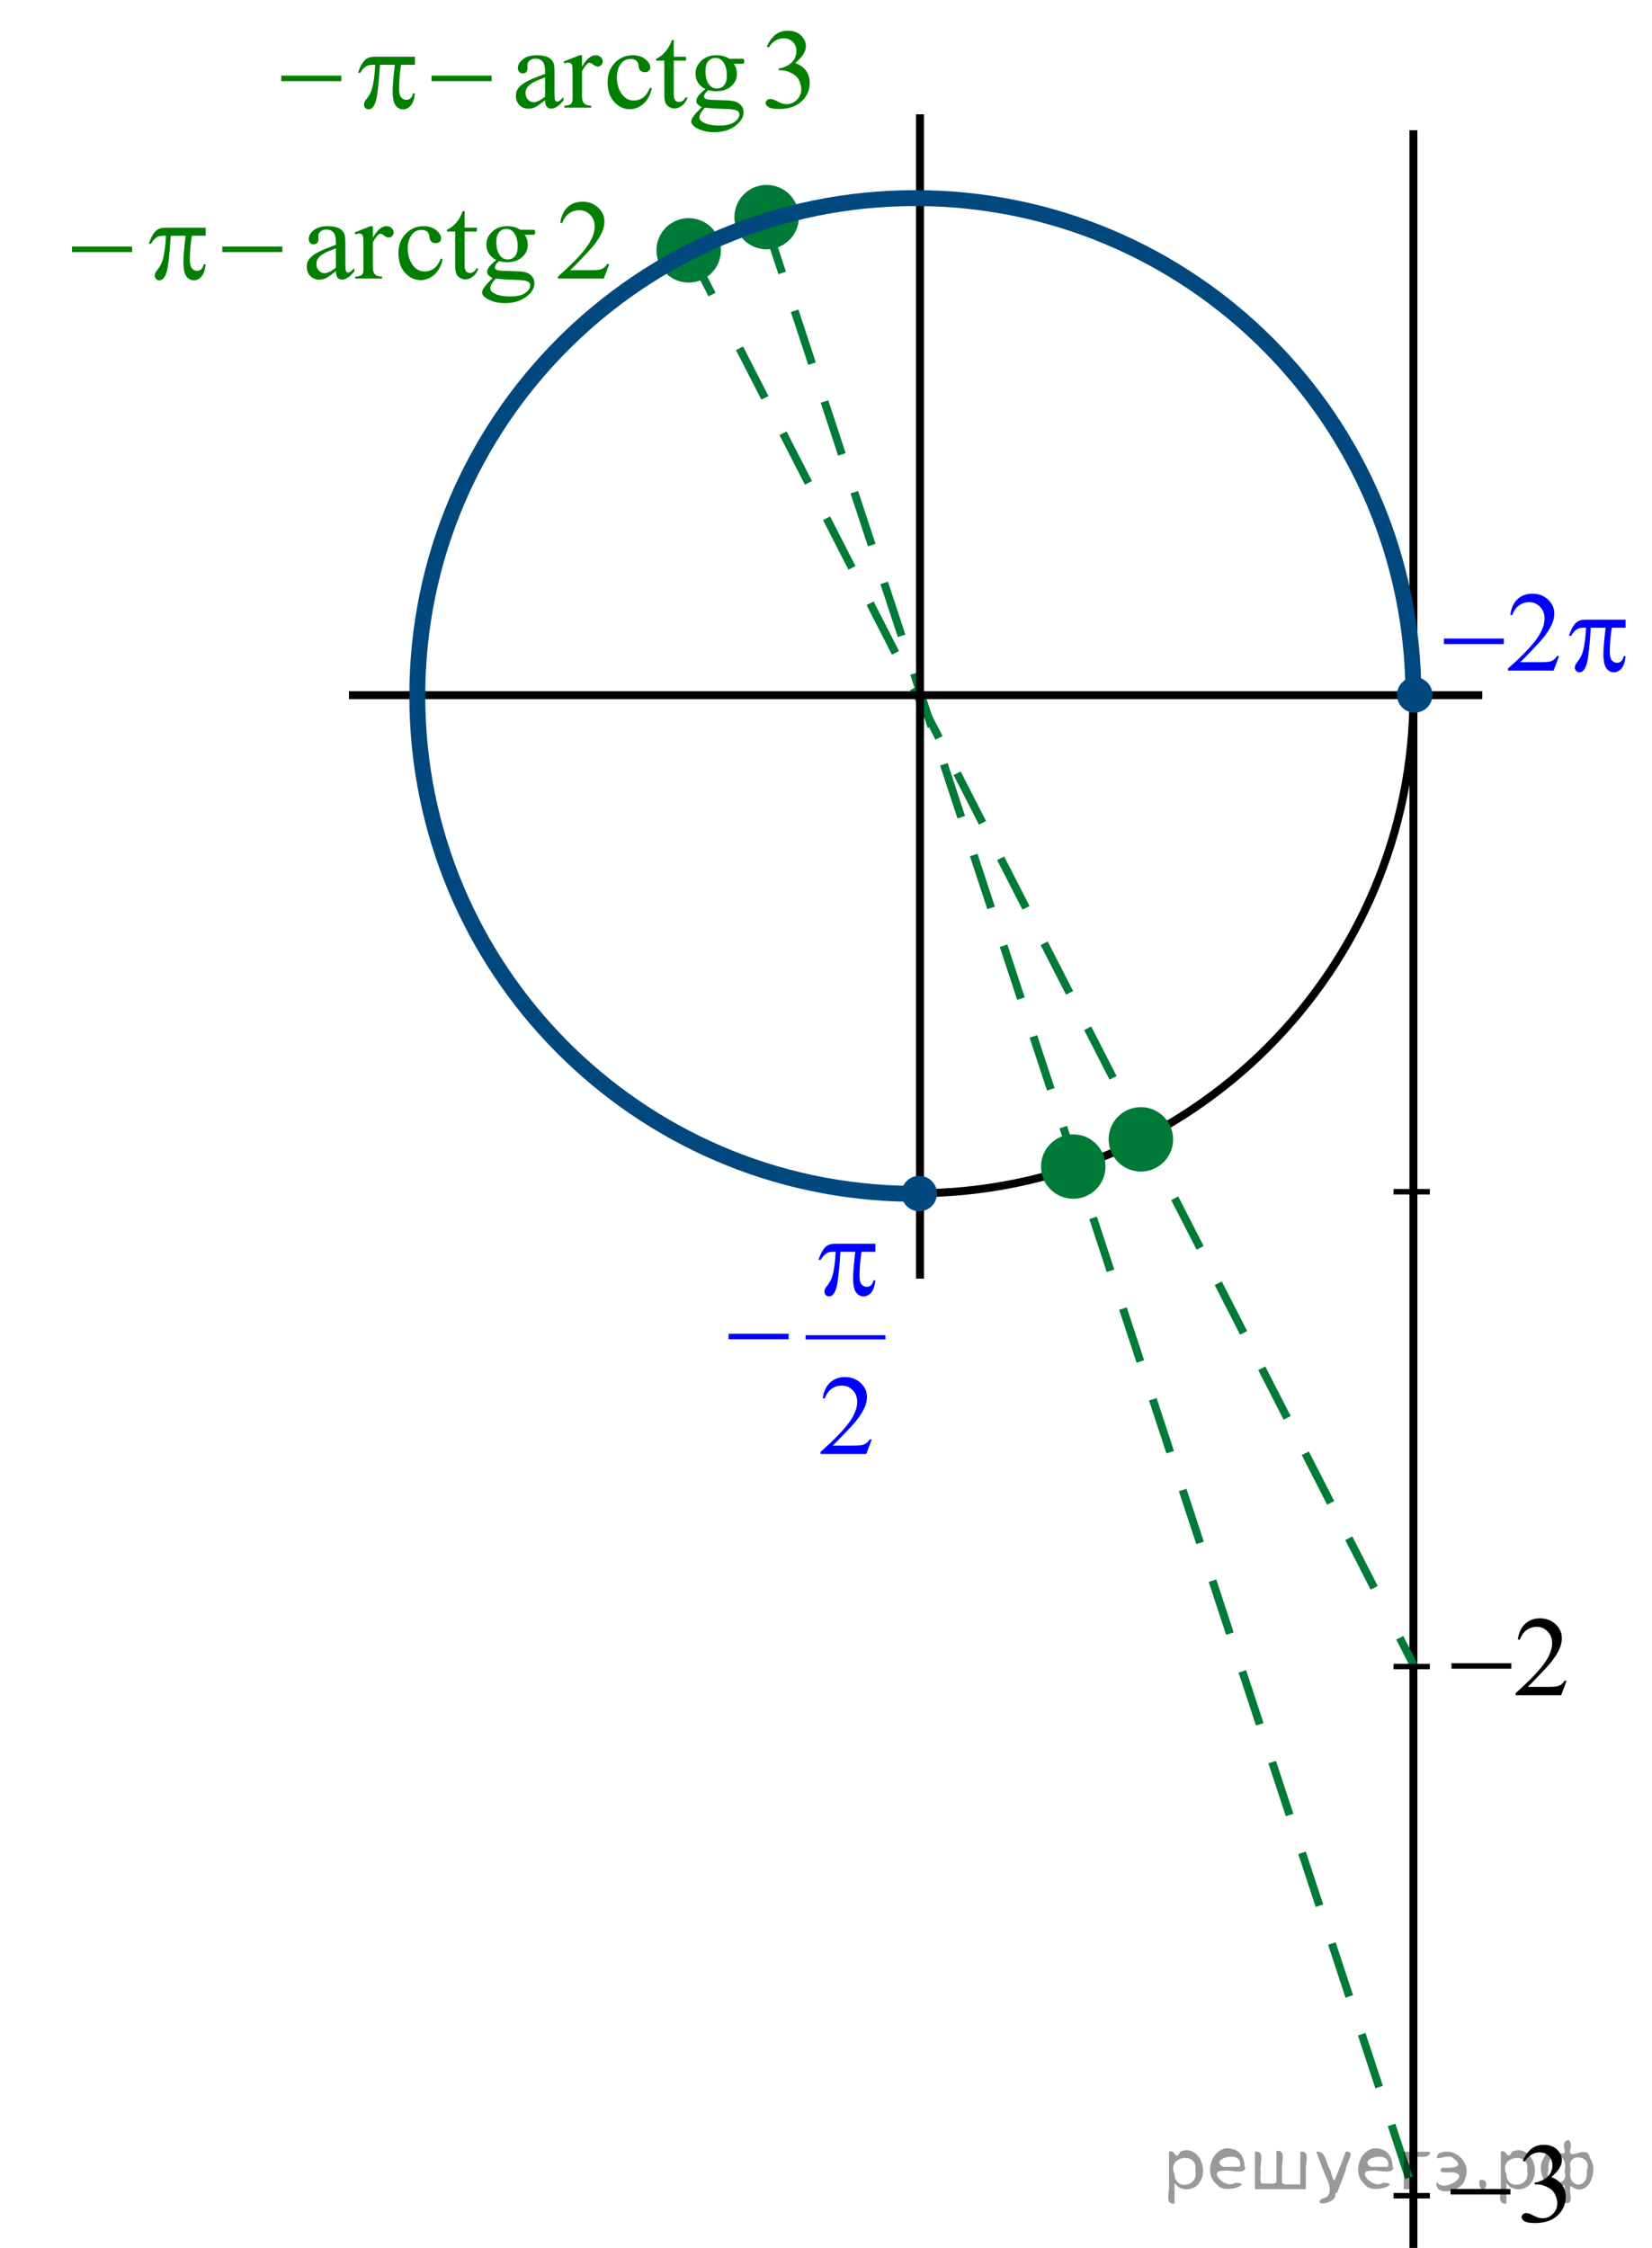 <?xml version="1.0" encoding="utf-8"?>
<!-- Generator: Adobe Illustrator 16.0.0, SVG Export Plug-In . SVG Version: 6.00 Build 0)  -->
<!DOCTYPE svg PUBLIC "-//W3C//DTD SVG 1.1//EN" "http://www.w3.org/Graphics/SVG/1.1/DTD/svg11.dtd">
<svg version="1.1" id="Слой_1" xmlns="http://www.w3.org/2000/svg" xmlns:xlink="http://www.w3.org/1999/xlink" x="0px" y="0px"
	 width="207.595px" height="282.482px" viewBox="0 0 207.595 282.482" enable-background="new 0 0 207.595 282.482"
	 xml:space="preserve">
<line fill="none" stroke="#000000" stroke-linejoin="round" stroke-miterlimit="8" x1="177.613" y1="16.364" x2="177.613" y2="282.482"/>
<g>
	<g>
		
			<line fill="none" stroke="#007A37" stroke-miterlimit="10" stroke-dasharray="7,5" x1="96.105" y1="27.655" x2="177.594" y2="275.313"/>
	</g>
</g>
<g>
	<g>
		
			<line fill="none" stroke="#007A37" stroke-miterlimit="10" stroke-dasharray="7,5" x1="87.678" y1="33.505" x2="89.476" y2="37.014"/>
		
			<line fill="none" stroke="#007A37" stroke-miterlimit="10" stroke-dasharray="7,5" x1="92.931" y1="43.767" x2="174.165" y2="202.43"/>
		
			<line fill="none" stroke="#007A37" stroke-miterlimit="10" stroke-dasharray="7,5" x1="175.895" y1="205.809" x2="177.691" y2="209.316"/>
	</g>
</g>
<line fill="none" stroke="#000000" stroke-linejoin="round" stroke-miterlimit="8" x1="43.851" y1="87.359" x2="186.267" y2="87.359"/>
<path fill="none" stroke="#000000" stroke-linecap="round" stroke-linejoin="round" stroke-miterlimit="8" d="M115.027,24.895
	c34.568,0,62.588,27.994,62.588,62.53c0,34.535-28.02,62.528-62.588,62.528c-34.569,0-62.588-27.993-62.588-62.528
	C52.438,52.889,80.458,24.895,115.027,24.895L115.027,24.895z"/>
<line fill="none" stroke="#000000" stroke-linejoin="round" stroke-miterlimit="8" x1="115.613" y1="14.364" x2="115.613" y2="160.68"/>
<path fill="#007A37" d="M143.365,139.504c-2.031,0-3.676,1.645-3.676,3.674c0,2.028,1.645,3.672,3.676,3.672
	c2.029,0,3.676-1.644,3.676-3.672C147.041,141.148,145.394,139.504,143.365,139.504L143.365,139.504z"/>
<path fill="none" stroke="#007A37" stroke-width="0.75" stroke-linecap="round" stroke-linejoin="round" stroke-miterlimit="8" d="
	M143.365,139.504c-2.031,0-3.676,1.645-3.676,3.674c0,2.028,1.645,3.672,3.676,3.672c2.029,0,3.676-1.644,3.676-3.672
	C147.041,141.148,145.394,139.504,143.365,139.504L143.365,139.504z"/>
<path fill="#007A37" d="M96.337,23.614c-2.029,0-3.676,1.645-3.676,3.673c0,2.028,1.646,3.672,3.676,3.672
	c2.03,0,3.677-1.644,3.677-3.672C100.014,25.259,98.367,23.614,96.337,23.614L96.337,23.614z"/>
<path fill="none" stroke="#007A37" stroke-width="0.75" stroke-linecap="round" stroke-linejoin="round" stroke-miterlimit="8" d="
	M96.337,23.614c-2.029,0-3.676,1.645-3.676,3.673c0,2.028,1.646,3.672,3.676,3.672c2.03,0,3.677-1.644,3.677-3.672
	C100.014,25.259,98.367,23.614,96.337,23.614L96.337,23.614z"/>
<path fill="#00487E" d="M115.513,148.136c-1.021,0-1.854,0.827-1.854,1.851c0,1.024,0.832,1.854,1.854,1.854
	c1.024,0,1.854-0.83,1.854-1.854C117.368,148.963,116.539,148.136,115.513,148.136L115.513,148.136z"/>
<path fill="none" stroke="#00487E" stroke-width="0.75" stroke-linecap="round" stroke-linejoin="round" stroke-miterlimit="8" d="
	M115.513,148.136c-1.021,0-1.854,0.827-1.854,1.851c0,1.024,0.832,1.854,1.854,1.854c1.024,0,1.854-0.83,1.854-1.854
	C117.368,148.963,116.539,148.136,115.513,148.136L115.513,148.136z"/>
<path fill="#00487E" d="M177.777,85.475c-1.023,0-1.854,0.829-1.854,1.853s0.83,1.852,1.854,1.852s1.854-0.828,1.854-1.852
	S178.802,85.475,177.777,85.475L177.777,85.475z"/>
<path fill="none" stroke="#00487E" stroke-width="0.75" stroke-linecap="round" stroke-linejoin="round" stroke-miterlimit="8" d="
	M177.777,85.475c-1.023,0-1.854,0.829-1.854,1.853s0.83,1.852,1.854,1.852s1.854-0.828,1.854-1.852S178.802,85.475,177.777,85.475
	L177.777,85.475z"/>
<g>
	<path fill="#0000FF" d="M195.913,82.446l-0.681,1.822h-5.73V84.01c1.687-1.499,2.872-2.723,3.562-3.673
		c0.688-0.95,1.031-1.818,1.031-2.604c0-0.601-0.188-1.094-0.566-1.48c-0.377-0.387-0.828-0.58-1.354-0.58
		c-0.479,0-0.906,0.136-1.286,0.408s-0.66,0.672-0.843,1.198h-0.265c0.119-0.861,0.426-1.521,0.92-1.983
		c0.495-0.461,1.112-0.691,1.854-0.691c0.788,0,1.444,0.247,1.974,0.74c0.527,0.493,0.791,1.075,0.791,1.746
		c0,0.479-0.114,0.959-0.344,1.438c-0.354,0.754-0.927,1.553-1.719,2.396c-1.189,1.267-1.934,2.03-2.229,2.291h2.536
		c0.516,0,0.878-0.02,1.085-0.056c0.208-0.037,0.396-0.113,0.563-0.227c0.167-0.114,0.313-0.276,0.438-0.485L195.913,82.446
		L195.913,82.446z"/>
</g>
<path fill="#0000FF" d="M181.447,80.246h7.522v0.691h-7.522V80.246z"/>
<path fill="#0000FF" d="M204.275,77.872v1.013h-1.733c-0.167,1.066-0.251,2.087-0.251,3.065c0,0.479,0.086,0.823,0.258,1.03
	c0.173,0.207,0.388,0.311,0.646,0.311c0.206,0,0.385-0.07,0.538-0.209c0.152-0.14,0.25-0.342,0.293-0.607h0.251
	c-0.081,0.735-0.262,1.254-0.541,1.557c-0.279,0.302-0.594,0.454-0.941,0.454c-0.373,0-0.684-0.165-0.932-0.496
	s-0.373-0.947-0.373-1.85c0-0.568,0.091-1.653,0.272-3.254h-1.862c-0.148,2.439-0.327,3.982-0.537,4.629s-0.499,0.97-0.867,0.97
	c-0.172,0-0.313-0.056-0.426-0.167c-0.113-0.111-0.169-0.251-0.169-0.419c0-0.121,0.02-0.226,0.058-0.314
	c0.054-0.121,0.165-0.291,0.337-0.51c0.291-0.377,0.494-0.773,0.608-1.187c0.206-0.708,0.34-1.708,0.401-3.002h-0.329
	c-0.35,0-0.609,0.056-0.781,0.167c-0.277,0.167-0.53,0.447-0.759,0.838h-0.28c0.268-0.805,0.581-1.362,0.938-1.669
	c0.271-0.232,0.653-0.349,1.146-0.349L204.275,77.872L204.275,77.872z"/>
<path fill="#007A37" d="M86.539,27.788c-2.029,0-3.676,1.645-3.676,3.673c0,2.028,1.646,3.673,3.676,3.673
	c2.031,0,3.677-1.645,3.677-3.673C90.216,29.433,88.57,27.788,86.539,27.788L86.539,27.788z"/>
<path fill="none" stroke="#007A37" stroke-width="0.75" stroke-linecap="round" stroke-linejoin="round" stroke-miterlimit="8" d="
	M86.539,27.788c-2.029,0-3.676,1.645-3.676,3.673c0,2.028,1.646,3.673,3.676,3.673c2.031,0,3.677-1.645,3.677-3.673
	C90.216,29.433,88.57,27.788,86.539,27.788L86.539,27.788z"/>
<path fill="#007A37" d="M134.869,142.924c-2.029,0-3.678,1.646-3.678,3.674c0,2.026,1.647,3.672,3.678,3.672
	s3.676-1.646,3.676-3.672C138.544,144.568,136.898,142.924,134.869,142.924L134.869,142.924z"/>
<path fill="none" stroke="#007A37" stroke-width="0.75" stroke-linecap="round" stroke-linejoin="round" stroke-miterlimit="8" d="
	M134.869,142.924c-2.029,0-3.678,1.646-3.678,3.674c0,2.026,1.647,3.672,3.678,3.672s3.676-1.646,3.676-3.672
	C138.544,144.568,136.898,142.924,134.869,142.924L134.869,142.924z"/>
<path fill="none" stroke="#00487E" stroke-width="2" stroke-linejoin="round" stroke-miterlimit="8" d="M114.435,150.021
	c-34.333-0.324-61.997-28.239-61.997-62.563c0-34.552,28.021-62.563,62.588-62.563c34.568,0,62.588,28.012,62.588,62.563
	c0.004,0.186,0,0.368,0,0.553"/>
<path fill="#007F00" d="M42.215,34.086c-0.676,0.508-1.1,0.801-1.271,0.88c-0.259,0.116-0.534,0.175-0.827,0.175
	c-0.455,0-0.83-0.151-1.125-0.454c-0.294-0.302-0.442-0.7-0.442-1.194c0-0.312,0.072-0.582,0.216-0.81
	c0.196-0.316,0.538-0.614,1.023-0.894c0.486-0.28,1.295-0.619,2.426-1.02v-0.251c0-0.638-0.104-1.075-0.313-1.313
	c-0.209-0.238-0.512-0.356-0.91-0.356c-0.302,0-0.542,0.08-0.719,0.238c-0.183,0.158-0.273,0.34-0.273,0.544l0.015,0.405
	c0,0.214-0.057,0.38-0.169,0.496c-0.113,0.116-0.261,0.174-0.442,0.174c-0.178,0-0.323-0.061-0.436-0.182s-0.169-0.286-0.169-0.496
	c0-0.4,0.211-0.768,0.634-1.103c0.421-0.335,1.013-0.503,1.774-0.503c0.584,0,1.064,0.096,1.438,0.286
	c0.283,0.145,0.49,0.37,0.625,0.678c0.086,0.2,0.129,0.61,0.129,1.229v2.172c0,0.61,0.012,0.983,0.036,1.121
	c0.023,0.138,0.063,0.229,0.119,0.276c0.055,0.046,0.118,0.07,0.189,0.07c0.077,0,0.145-0.017,0.201-0.049
	c0.101-0.061,0.295-0.23,0.583-0.51v0.391c-0.537,0.698-1.05,1.047-1.539,1.047c-0.235,0-0.422-0.079-0.561-0.237
	C42.291,34.738,42.221,34.468,42.215,34.086z M42.215,33.632v-2.437c-0.724,0.279-1.19,0.478-1.401,0.594
	c-0.378,0.205-0.649,0.419-0.813,0.642c-0.163,0.224-0.245,0.468-0.245,0.733c0,0.335,0.104,0.613,0.31,0.834
	c0.206,0.221,0.442,0.332,0.712,0.332C41.142,34.331,41.621,34.098,42.215,33.632z"/>
<path fill="#007F00" d="M46.858,28.423v1.438c0.551-0.959,1.117-1.438,1.696-1.438c0.264,0,0.481,0.078,0.653,0.234
	c0.172,0.156,0.259,0.336,0.259,0.541c0,0.182-0.063,0.335-0.187,0.461c-0.125,0.126-0.273,0.188-0.446,0.188
	c-0.167,0-0.354-0.08-0.563-0.241s-0.363-0.241-0.464-0.241c-0.086,0-0.181,0.046-0.28,0.14c-0.216,0.191-0.438,0.505-0.668,0.942
	v3.064c0,0.354,0.045,0.622,0.137,0.803c0.063,0.126,0.172,0.23,0.331,0.314c0.158,0.083,0.386,0.125,0.683,0.125v0.251h-3.37
	v-0.251c0.335,0,0.584-0.051,0.748-0.153c0.119-0.075,0.203-0.193,0.251-0.356c0.023-0.079,0.035-0.305,0.035-0.677v-2.479
	c0-0.745-0.016-1.188-0.047-1.33c-0.03-0.142-0.089-0.246-0.172-0.311c-0.084-0.065-0.188-0.098-0.313-0.098
	c-0.148,0-0.316,0.035-0.503,0.105l-0.072-0.251l1.991-0.782L46.858,28.423L46.858,28.423z"/>
<path fill="#007F00" d="M55.619,32.578c-0.177,0.842-0.524,1.491-1.042,1.944c-0.518,0.454-1.09,0.681-1.718,0.681
	c-0.748,0-1.399-0.305-1.956-0.915c-0.556-0.61-0.833-1.434-0.833-2.472c0-1.005,0.308-1.822,0.923-2.451
	c0.615-0.629,1.355-0.943,2.218-0.943c0.647,0,1.18,0.167,1.597,0.5s0.625,0.678,0.625,1.037c0,0.177-0.06,0.32-0.177,0.43
	c-0.117,0.109-0.281,0.164-0.492,0.164c-0.283,0-0.496-0.088-0.641-0.266c-0.082-0.098-0.135-0.284-0.162-0.559
	c-0.025-0.274-0.124-0.484-0.292-0.628c-0.167-0.14-0.399-0.209-0.696-0.209c-0.479,0-0.865,0.172-1.157,0.517
	c-0.388,0.457-0.582,1.059-0.582,1.809c0,0.764,0.192,1.438,0.579,2.021c0.386,0.583,0.907,0.876,1.563,0.876
	c0.471,0,0.892-0.156,1.266-0.468c0.264-0.214,0.52-0.603,0.769-1.167L55.619,32.578z"/>
<path fill="#007F00" d="M58.384,26.51v2.102h1.539v0.489h-1.539v4.147c0,0.415,0.063,0.694,0.185,0.838
	c0.122,0.145,0.279,0.217,0.471,0.217c0.158,0,0.313-0.048,0.46-0.143c0.148-0.096,0.265-0.236,0.346-0.423h0.279
	c-0.168,0.457-0.404,0.8-0.711,1.03s-0.623,0.345-0.949,0.345c-0.22,0-0.436-0.059-0.646-0.178c-0.211-0.119-0.367-0.289-0.467-0.51
	c-0.101-0.221-0.151-0.562-0.151-1.023V29.1h-1.042v-0.23c0.264-0.102,0.533-0.276,0.809-0.52c0.275-0.245,0.521-0.534,0.737-0.869
	c0.11-0.177,0.263-0.5,0.46-0.971H58.384z"/>
<path fill="#007F00" d="M62.368,32.676c-0.402-0.191-0.711-0.458-0.927-0.8s-0.323-0.72-0.323-1.134
	c0-0.633,0.245-1.178,0.737-1.634c0.491-0.457,1.12-0.685,1.887-0.685c0.628,0,1.172,0.149,1.632,0.447h1.396
	c0.206,0,0.326,0.006,0.358,0.018c0.034,0.012,0.059,0.031,0.072,0.06c0.028,0.042,0.043,0.116,0.043,0.223
	c0,0.121-0.012,0.205-0.036,0.251c-0.014,0.023-0.04,0.042-0.075,0.056s-0.156,0.021-0.362,0.021h-0.855
	c0.27,0.335,0.403,0.764,0.403,1.285c0,0.596-0.235,1.105-0.705,1.529s-1.1,0.636-1.891,0.636c-0.326,0-0.659-0.047-0.999-0.14
	c-0.211,0.177-0.354,0.332-0.429,0.464c-0.074,0.133-0.111,0.246-0.111,0.339c0,0.079,0.04,0.156,0.118,0.23
	c0.079,0.075,0.234,0.128,0.465,0.161c0.134,0.019,0.47,0.035,1.006,0.049c0.986,0.023,1.627,0.056,1.919,0.098
	c0.446,0.061,0.801,0.221,1.066,0.482c0.267,0.261,0.399,0.582,0.399,0.963c0,0.526-0.254,1.021-0.762,1.48
	c-0.748,0.68-1.724,1.02-2.927,1.02c-0.925,0-1.706-0.203-2.344-0.608c-0.358-0.232-0.539-0.475-0.539-0.726
	c0-0.112,0.026-0.223,0.079-0.335c0.082-0.172,0.249-0.412,0.503-0.719c0.033-0.042,0.278-0.293,0.733-0.754
	c-0.249-0.145-0.425-0.273-0.528-0.388c-0.103-0.115-0.154-0.243-0.154-0.388c0-0.163,0.068-0.354,0.205-0.572
	C61.561,33.387,61.875,33.076,62.368,32.676z M62.296,35.008c-0.225,0.237-0.396,0.458-0.51,0.663
	c-0.115,0.205-0.173,0.394-0.173,0.566c0,0.223,0.139,0.419,0.417,0.586c0.479,0.289,1.172,0.433,2.078,0.433
	c0.863,0,1.499-0.148,1.909-0.443c0.41-0.296,0.614-0.611,0.614-0.946c0-0.242-0.123-0.415-0.366-0.517
	c-0.25-0.103-0.743-0.163-1.481-0.182C63.706,35.141,62.876,35.087,62.296,35.008z M63.619,28.759c-0.354,0-0.652,0.137-0.892,0.412
	c-0.24,0.275-0.359,0.696-0.359,1.264c0,0.735,0.163,1.306,0.489,1.71c0.25,0.307,0.564,0.461,0.949,0.461
	c0.363,0,0.664-0.133,0.897-0.398c0.235-0.266,0.353-0.682,0.353-1.25c0-0.74-0.165-1.32-0.496-1.739
	C64.317,28.912,64.002,28.759,63.619,28.759z"/>
<path fill="#007F00" d="M76.556,33.186l-0.684,1.822h-5.751V34.75c1.691-1.499,2.882-2.723,3.573-3.673
	c0.689-0.95,1.035-1.818,1.035-2.604c0-0.601-0.189-1.094-0.568-1.48c-0.379-0.387-0.832-0.58-1.358-0.58
	c-0.479,0-0.909,0.136-1.29,0.408c-0.382,0.272-0.663,0.672-0.846,1.198h-0.266c0.12-0.861,0.428-1.522,0.924-1.983
	s1.115-0.691,1.858-0.691c0.791,0,1.45,0.247,1.979,0.74c0.53,0.493,0.794,1.075,0.794,1.746c0,0.479-0.115,0.959-0.345,1.438
	c-0.355,0.754-0.93,1.553-1.726,2.395c-1.193,1.267-1.938,2.03-2.235,2.291h2.544c0.518,0,0.881-0.019,1.089-0.056
	s0.396-0.113,0.564-0.227c0.168-0.114,0.313-0.276,0.438-0.485L76.556,33.186L76.556,33.186z"/>
<path fill="#007F00" d="M9.05,30.986h7.549v0.691H9.05V30.986z"/>
<path fill="#007F00" d="M25.847,28.612v1.013h-1.74c-0.168,1.066-0.251,2.087-0.251,3.065c0,0.479,0.086,0.823,0.259,1.03
	c0.172,0.207,0.388,0.312,0.647,0.312c0.205,0,0.386-0.07,0.538-0.209c0.153-0.139,0.251-0.342,0.295-0.607h0.252
	c-0.082,0.735-0.264,1.254-0.543,1.557c-0.28,0.302-0.596,0.454-0.945,0.454c-0.374,0-0.686-0.165-0.936-0.496
	c-0.249-0.331-0.374-0.947-0.374-1.85c0-0.568,0.092-1.653,0.273-3.254h-1.869c-0.147,2.439-0.328,3.982-0.539,4.629
	s-0.501,0.97-0.87,0.97c-0.173,0-0.314-0.056-0.428-0.167c-0.113-0.112-0.169-0.251-0.169-0.419c0-0.121,0.019-0.226,0.058-0.314
	c0.054-0.121,0.165-0.291,0.338-0.51c0.293-0.377,0.496-0.773,0.611-1.187c0.206-0.708,0.34-1.708,0.402-3.002h-0.331
	c-0.351,0-0.611,0.056-0.784,0.167c-0.278,0.167-0.532,0.447-0.762,0.838h-0.28c0.268-0.805,0.582-1.362,0.941-1.669
	c0.272-0.232,0.656-0.349,1.149-0.349L25.847,28.612L25.847,28.612z"/>
<path fill="#007F00" d="M27.935,30.986h7.548v0.691h-7.548V30.986z"/>
<g>
	<g>
		<defs>
			<rect id="SVGID_1_" x="88.819" y="148.229" width="25.438" height="37.699"/>
		</defs>
		<clipPath id="SVGID_2_">
			<use xlink:href="#SVGID_1_"  overflow="visible"/>
		</clipPath>
		
			<line clip-path="url(#SVGID_2_)" fill="none" stroke="#0000FF" stroke-width="0.531" stroke-linecap="square" stroke-miterlimit="10" x1="101.496" y1="168.053" x2="110.994" y2="168.053"/>
	</g>
	<g>
		<defs>
			<rect id="SVGID_3_" x="88.819" y="148.229" width="25.438" height="37.699"/>
		</defs>
		<clipPath id="SVGID_4_">
			<use xlink:href="#SVGID_3_"  overflow="visible"/>
		</clipPath>
		<g clip-path="url(#SVGID_4_)">
			<path fill="#0000FF" d="M109.546,180.889l-0.684,1.821h-5.753v-0.259c1.691-1.498,2.884-2.723,3.574-3.672
				c0.689-0.95,1.034-1.818,1.034-2.604c0-0.601-0.188-1.094-0.567-1.479c-0.378-0.387-0.831-0.58-1.358-0.58
				c-0.479,0-0.91,0.137-1.291,0.408s-0.663,0.672-0.845,1.197h-0.267c0.119-0.861,0.428-1.521,0.924-1.982
				c0.497-0.461,1.116-0.691,1.858-0.691c0.791,0,1.451,0.247,1.981,0.74c0.529,0.494,0.794,1.074,0.794,1.746
				c0,0.479-0.114,0.959-0.345,1.438c-0.354,0.754-0.931,1.553-1.727,2.396c-1.193,1.267-1.938,2.028-2.235,2.29h2.545
				c0.519,0,0.881-0.02,1.09-0.057c0.208-0.037,0.396-0.111,0.563-0.227s0.313-0.275,0.438-0.484H109.546z"/>
		</g>
	</g>
	<g>
		<defs>
			<rect id="SVGID_5_" x="88.819" y="148.229" width="25.438" height="37.699"/>
		</defs>
		<clipPath id="SVGID_6_">
			<use xlink:href="#SVGID_5_"  overflow="visible"/>
		</clipPath>
		<g clip-path="url(#SVGID_6_)">
			<path fill="#0000FF" d="M110.002,156.297v1.012h-1.739c-0.168,1.066-0.253,2.088-0.253,3.065c0,0.479,0.087,0.823,0.26,1.03
				s0.389,0.311,0.646,0.311c0.206,0,0.387-0.068,0.539-0.209c0.153-0.14,0.252-0.343,0.295-0.607h0.252
				c-0.082,0.735-0.263,1.254-0.543,1.558c-0.279,0.303-0.596,0.454-0.945,0.454c-0.374,0-0.687-0.166-0.936-0.496
				s-0.374-0.947-0.374-1.852c0-0.566,0.091-1.651,0.273-3.254h-1.87c-0.148,2.439-0.328,3.982-0.539,4.631
				c-0.211,0.646-0.501,0.971-0.87,0.971c-0.173,0-0.315-0.057-0.428-0.168c-0.113-0.111-0.169-0.251-0.169-0.419
				c0-0.121,0.019-0.226,0.058-0.314c0.053-0.12,0.165-0.291,0.338-0.51c0.292-0.377,0.496-0.772,0.611-1.187
				c0.206-0.709,0.34-1.709,0.401-3.004h-0.33c-0.351,0-0.61,0.058-0.783,0.168c-0.278,0.168-0.532,0.447-0.764,0.838h-0.279
				c0.269-0.806,0.582-1.36,0.941-1.668c0.273-0.232,0.656-0.35,1.15-0.35H110.002z"/>
		</g>
	</g>
	<g>
		<defs>
			<rect id="SVGID_7_" x="88.819" y="148.229" width="25.438" height="37.699"/>
		</defs>
		<clipPath id="SVGID_8_">
			<use xlink:href="#SVGID_7_"  overflow="visible"/>
		</clipPath>
		<g clip-path="url(#SVGID_8_)">
			<path fill="#0000FF" d="M91.553,167.607h7.551v0.69h-7.551V167.607z"/>
		</g>
	</g>
</g>
<path fill="#007F00" d="M68.496,12.604c-0.676,0.508-1.1,0.801-1.271,0.88c-0.26,0.116-0.534,0.175-0.827,0.175
	c-0.455,0-0.83-0.151-1.125-0.454c-0.294-0.302-0.442-0.7-0.442-1.194c0-0.312,0.072-0.582,0.215-0.81
	c0.197-0.316,0.538-0.614,1.024-0.894c0.486-0.28,1.295-0.619,2.426-1.02v-0.25c0-0.638-0.104-1.075-0.313-1.313
	c-0.209-0.238-0.513-0.356-0.91-0.356c-0.302,0-0.542,0.08-0.719,0.238c-0.183,0.158-0.273,0.34-0.273,0.544l0.014,0.405
	c0,0.214-0.056,0.38-0.169,0.496c-0.112,0.116-0.26,0.174-0.441,0.174c-0.179,0-0.323-0.061-0.436-0.182
	c-0.113-0.121-0.169-0.286-0.169-0.496c0-0.4,0.211-0.768,0.633-1.103c0.421-0.335,1.014-0.503,1.775-0.503
	c0.584,0,1.063,0.096,1.438,0.286c0.283,0.145,0.491,0.37,0.625,0.678c0.087,0.2,0.13,0.61,0.13,1.229v2.172
	c0,0.61,0.012,0.983,0.035,1.121c0.024,0.138,0.063,0.229,0.119,0.276c0.056,0.046,0.119,0.07,0.19,0.07
	c0.077,0,0.144-0.017,0.201-0.049c0.101-0.061,0.295-0.23,0.583-0.51v0.391c-0.537,0.698-1.051,1.047-1.539,1.047
	c-0.235,0-0.422-0.079-0.562-0.237C68.573,13.256,68.501,12.986,68.496,12.604z M68.496,12.151V9.714
	c-0.724,0.279-1.19,0.478-1.401,0.594c-0.379,0.205-0.649,0.419-0.813,0.642c-0.163,0.224-0.245,0.468-0.245,0.733
	c0,0.335,0.104,0.613,0.31,0.834c0.206,0.221,0.442,0.332,0.712,0.332C67.422,12.849,67.902,12.616,68.496,12.151z"/>
<path fill="#007F00" d="M73.138,6.942V8.38c0.551-0.959,1.116-1.438,1.695-1.438c0.265,0,0.482,0.078,0.654,0.234
	c0.172,0.156,0.259,0.336,0.259,0.541c0,0.182-0.063,0.335-0.187,0.461c-0.125,0.126-0.273,0.188-0.446,0.188
	c-0.167,0-0.355-0.08-0.564-0.241s-0.362-0.241-0.464-0.241c-0.086,0-0.18,0.046-0.279,0.14c-0.217,0.191-0.438,0.505-0.668,0.942
	v3.065c0,0.354,0.045,0.622,0.137,0.803c0.062,0.126,0.172,0.23,0.331,0.314c0.158,0.083,0.386,0.125,0.683,0.125v0.251h-3.371
	v-0.251c0.335,0,0.584-0.051,0.748-0.153c0.12-0.075,0.204-0.193,0.251-0.356c0.024-0.079,0.036-0.305,0.036-0.677V9.609
	c0-0.745-0.016-1.188-0.047-1.33c-0.031-0.142-0.089-0.246-0.172-0.311C71.65,7.903,71.546,7.87,71.421,7.87
	c-0.147,0-0.315,0.035-0.503,0.105l-0.071-0.251l1.99-0.782H73.138z"/>
<path fill="#007F00" d="M81.9,11.097c-0.177,0.842-0.525,1.491-1.042,1.944c-0.519,0.454-1.09,0.681-1.718,0.681
	c-0.748,0-1.399-0.305-1.956-0.915s-0.833-1.434-0.833-2.472c0-1.005,0.308-1.822,0.923-2.451c0.615-0.629,1.354-0.943,2.218-0.943
	c0.647,0,1.179,0.167,1.596,0.5s0.625,0.678,0.625,1.037c0,0.177-0.059,0.32-0.176,0.43c-0.118,0.109-0.282,0.164-0.493,0.164
	c-0.282,0-0.496-0.088-0.64-0.266c-0.082-0.098-0.135-0.284-0.162-0.559c-0.026-0.274-0.124-0.484-0.292-0.628
	c-0.167-0.14-0.4-0.209-0.697-0.209c-0.479,0-0.864,0.172-1.156,0.517c-0.389,0.457-0.582,1.059-0.582,1.809
	c0,0.764,0.192,1.438,0.578,2.021c0.387,0.583,0.907,0.876,1.563,0.876c0.47,0,0.891-0.156,1.265-0.468
	c0.265-0.214,0.521-0.603,0.77-1.167L81.9,11.097z"/>
<path fill="#007F00" d="M84.666,5.029V7.13h1.539v0.489h-1.539v4.147c0,0.415,0.063,0.694,0.185,0.838
	c0.122,0.145,0.278,0.217,0.471,0.217c0.158,0,0.312-0.048,0.46-0.143c0.148-0.096,0.264-0.236,0.345-0.423h0.28
	c-0.168,0.457-0.405,0.8-0.711,1.03c-0.307,0.23-0.623,0.345-0.949,0.345c-0.22,0-0.436-0.059-0.646-0.178
	c-0.211-0.119-0.367-0.289-0.468-0.51c-0.1-0.221-0.15-0.562-0.15-1.023v-4.3h-1.042v-0.23c0.264-0.102,0.533-0.276,0.809-0.52
	c0.273-0.245,0.52-0.535,0.735-0.869c0.109-0.177,0.263-0.5,0.46-0.971H84.666z"/>
<path fill="#007F00" d="M88.649,11.194c-0.402-0.191-0.711-0.458-0.927-0.8c-0.217-0.342-0.323-0.72-0.323-1.134
	c0-0.633,0.245-1.178,0.737-1.634c0.49-0.457,1.119-0.685,1.887-0.685c0.628,0,1.172,0.149,1.632,0.447h1.395
	c0.206,0,0.326,0.006,0.359,0.018c0.034,0.012,0.058,0.031,0.072,0.06c0.027,0.042,0.043,0.116,0.043,0.223
	c0,0.121-0.012,0.205-0.036,0.251c-0.014,0.023-0.04,0.042-0.075,0.056c-0.036,0.014-0.157,0.021-0.363,0.021h-0.854
	c0.269,0.335,0.403,0.764,0.403,1.285c0,0.596-0.235,1.105-0.705,1.529c-0.471,0.424-1.101,0.636-1.892,0.636
	c-0.326,0-0.659-0.047-0.999-0.14c-0.211,0.177-0.354,0.332-0.428,0.464c-0.075,0.133-0.112,0.246-0.112,0.339
	c0,0.079,0.04,0.156,0.119,0.23c0.079,0.075,0.234,0.128,0.464,0.161c0.135,0.019,0.471,0.035,1.006,0.049
	c0.987,0.023,1.628,0.056,1.92,0.098c0.445,0.061,0.801,0.221,1.066,0.482c0.267,0.261,0.399,0.582,0.399,0.963
	c0,0.526-0.254,1.02-0.763,1.48c-0.748,0.68-1.723,1.02-2.926,1.02c-0.925,0-1.707-0.203-2.344-0.608
	c-0.359-0.232-0.539-0.475-0.539-0.726c0-0.112,0.026-0.223,0.079-0.335c0.082-0.172,0.249-0.412,0.503-0.719
	c0.033-0.042,0.278-0.293,0.733-0.754c-0.249-0.145-0.426-0.273-0.528-0.388C87.55,12.968,87.5,12.84,87.5,12.695
	c0-0.163,0.068-0.354,0.205-0.572S88.156,11.595,88.649,11.194z M88.578,13.526c-0.225,0.237-0.396,0.458-0.51,0.663
	c-0.115,0.205-0.173,0.394-0.173,0.566c0,0.223,0.139,0.419,0.417,0.586c0.479,0.289,1.172,0.433,2.078,0.433
	c0.862,0,1.499-0.148,1.908-0.443c0.41-0.296,0.615-0.611,0.615-0.946c0-0.242-0.123-0.415-0.367-0.517
	c-0.25-0.103-0.742-0.163-1.48-0.182C89.987,13.659,89.157,13.605,88.578,13.526z M89.9,7.277c-0.355,0-0.652,0.137-0.893,0.412
	c-0.239,0.275-0.358,0.696-0.358,1.264c0,0.735,0.163,1.306,0.489,1.71c0.25,0.307,0.564,0.461,0.948,0.461
	c0.364,0,0.664-0.133,0.898-0.398c0.235-0.266,0.352-0.682,0.352-1.25c0-0.74-0.165-1.32-0.496-1.739
	C90.598,7.431,90.284,7.277,89.9,7.277z"/>
<path fill="#007F00" d="M96.362,5.86c0.278-0.638,0.629-1.13,1.053-1.477c0.424-0.347,0.953-0.52,1.585-0.52
	c0.781,0,1.38,0.247,1.797,0.74c0.316,0.368,0.475,0.761,0.475,1.18c0,0.689-0.445,1.401-1.337,2.137
	c0.599,0.228,1.052,0.554,1.358,0.978c0.308,0.424,0.46,0.922,0.46,1.494c0,0.819-0.269,1.529-0.805,2.13
	c-0.7,0.782-1.713,1.173-3.041,1.173c-0.656,0-1.103-0.079-1.34-0.237s-0.356-0.328-0.356-0.51c0-0.135,0.057-0.253,0.169-0.356
	c0.112-0.103,0.248-0.154,0.406-0.154c0.12,0,0.242,0.019,0.367,0.056c0.081,0.023,0.266,0.108,0.553,0.255
	c0.288,0.146,0.486,0.234,0.598,0.262c0.177,0.051,0.366,0.077,0.567,0.077c0.489,0,0.914-0.184,1.276-0.552
	c0.361-0.368,0.543-0.803,0.543-1.306c0-0.368-0.084-0.726-0.251-1.075c-0.125-0.261-0.261-0.458-0.41-0.593
	c-0.206-0.187-0.489-0.355-0.848-0.506c-0.359-0.151-0.727-0.227-1.101-0.227h-0.229V8.618c0.378-0.046,0.758-0.179,1.139-0.398
	c0.381-0.219,0.658-0.482,0.831-0.789c0.172-0.307,0.259-0.645,0.259-1.012c0-0.479-0.155-0.867-0.464-1.163
	s-0.694-0.443-1.154-0.443c-0.742,0-1.362,0.386-1.861,1.159L96.362,5.86z"/>
<path fill="#007F00" d="M35.342,9.504h7.549v0.691h-7.549V9.504z"/>
<path fill="#007F00" d="M52.138,7.13v1.013h-1.74c-0.168,1.066-0.251,2.087-0.251,3.065c0,0.479,0.086,0.823,0.259,1.03
	c0.172,0.207,0.388,0.311,0.647,0.311c0.205,0,0.386-0.07,0.538-0.209c0.153-0.139,0.251-0.342,0.295-0.607h0.252
	c-0.082,0.735-0.264,1.254-0.543,1.557c-0.28,0.302-0.596,0.454-0.945,0.454c-0.374,0-0.686-0.165-0.936-0.496
	c-0.249-0.331-0.374-0.947-0.374-1.85c0-0.568,0.092-1.653,0.273-3.254h-1.869c-0.147,2.439-0.328,3.982-0.539,4.629
	s-0.501,0.97-0.87,0.97c-0.173,0-0.314-0.056-0.428-0.167c-0.113-0.112-0.169-0.251-0.169-0.419c0-0.121,0.019-0.226,0.058-0.314
	c0.054-0.121,0.165-0.291,0.338-0.51c0.292-0.377,0.496-0.773,0.611-1.187c0.206-0.708,0.34-1.708,0.402-3.002h-0.331
	c-0.351,0-0.611,0.056-0.784,0.167c-0.278,0.167-0.532,0.447-0.762,0.838h-0.28c0.268-0.805,0.582-1.362,0.941-1.669
	c0.272-0.232,0.656-0.349,1.149-0.349L52.138,7.13L52.138,7.13z"/>
<path fill="#007F00" d="M54.226,9.504h7.548v0.691h-7.548V9.504z"/>
<rect x="0" fill="none" width="207.595" height="185.982"/>
<path d="M175.114,149.413h4.564v0.69h-4.564V149.413z"/>
<path d="M175.114,209.08h4.564v0.69h-4.564V209.08z"/>
<path d="M175.114,275.58h4.564v0.69h-4.564V275.58z"/>
<g>
	<path d="M196.861,211.21l-0.68,1.821h-5.73v-0.258c1.686-1.499,2.871-2.724,3.561-3.673c0.688-0.95,1.031-1.818,1.031-2.604
		c0-0.601-0.188-1.094-0.566-1.479c-0.377-0.387-0.828-0.58-1.354-0.58c-0.479,0-0.906,0.136-1.285,0.408
		c-0.381,0.271-0.66,0.672-0.844,1.197h-0.264c0.119-0.861,0.426-1.521,0.92-1.982s1.111-0.691,1.854-0.691
		c0.787,0,1.443,0.247,1.973,0.74c0.527,0.492,0.791,1.074,0.791,1.746c0,0.479-0.113,0.959-0.344,1.438
		c-0.354,0.754-0.926,1.553-1.719,2.396c-1.189,1.267-1.934,2.03-2.229,2.291h2.535c0.516,0,0.879-0.02,1.086-0.056
		c0.207-0.037,0.395-0.113,0.563-0.228c0.166-0.114,0.313-0.276,0.438-0.485H196.861L196.861,211.21z"/>
</g>
<path d="M182.396,209.009h7.521v0.691h-7.521V209.009z"/>
<path d="M191.362,271.527c0.278-0.639,0.629-1.131,1.053-1.478s0.953-0.521,1.585-0.521c0.781,0,1.38,0.248,1.797,0.74
	c0.316,0.369,0.475,0.762,0.475,1.181c0,0.688-0.445,1.401-1.337,2.137c0.599,0.228,1.052,0.554,1.358,0.978
	c0.308,0.425,0.46,0.922,0.46,1.494c0,0.819-0.269,1.529-0.805,2.131c-0.7,0.781-1.713,1.172-3.041,1.172
	c-0.656,0-1.103-0.078-1.34-0.236s-0.356-0.328-0.356-0.51c0-0.135,0.057-0.254,0.169-0.356s0.248-0.153,0.406-0.153
	c0.12,0,0.242,0.019,0.367,0.056c0.081,0.022,0.266,0.108,0.553,0.255c0.288,0.146,0.486,0.234,0.598,0.262
	c0.177,0.051,0.366,0.077,0.567,0.077c0.489,0,0.914-0.185,1.276-0.552c0.361-0.368,0.543-0.803,0.543-1.307
	c0-0.367-0.084-0.726-0.251-1.074c-0.125-0.262-0.261-0.458-0.41-0.594c-0.206-0.187-0.489-0.354-0.848-0.506
	c-0.359-0.15-0.727-0.227-1.101-0.227h-0.229v-0.211c0.378-0.046,0.758-0.18,1.139-0.398s0.658-0.482,0.831-0.789
	c0.172-0.307,0.259-0.645,0.259-1.012c0-0.479-0.155-0.867-0.464-1.163s-0.694-0.442-1.154-0.442c-0.742,0-1.362,0.386-1.861,1.158
	L191.362,271.527z"/>
<path d="M182.28,275.078h7.523v0.691h-7.523V275.078z"/>
<g style="stroke:none;fill:#000;fill-opacity:0.4" > <path d="m 147.6,274.4 c 0,0.8 0,1.6 0,2.5 -1.3,0.2 -0.6,-1.5 -0.7,-2.3 0,-1.4 0,-2.8 0,-4.2 0.8,-0.4 0.8,1.3 1.4,0.0 2.2,-1.0 3.7,2.2 2.4,3.9 -0.6,1.0 -2.4,1.2 -3.1,0.0 z m 2.6,-1.6 c 0.5,-2.5 -3.7,-1.9 -2.6,0.4 0.0,2.1 3.1,1.6 2.6,-0.4 z" /> <path d="m 156.5,272.5 c -0.4,0.8 -1.9,0.1 -2.8,0.3 -2.0,-0.1 0.3,2.4 1.5,1.5 2.5,0.0 -1.4,1.6 -2.3,0.2 -1.9,-1.5 -0.3,-5.3 2.1,-4.4 0.9,0.2 1.4,1.2 1.4,2.2 z m -0.7,-0.2 c 0.6,-2.3 -4.0,-1.0 -2.1,0.0 0.7,0 1.4,-0.0 2.1,-0.0 z" /> <path d="m 161.4,274.5 c 0.6,0 1.3,0 2.0,0 0,-1.3 0,-2.7 0,-4.1 1.3,-0.2 0.6,1.5 0.7,2.3 0,0.8 0,1.6 0,2.4 -2.1,0 -4.2,0 -6.4,0 0,-1.5 0,-3.1 0,-4.7 1.3,-0.2 0.6,1.5 0.7,2.3 0.1,0.5 -0.2,1.6 0.2,1.7 0.5,-0.1 1.6,0.2 1.8,-0.2 0,-1.3 0,-2.6 0,-3.9 1.3,-0.2 0.6,1.5 0.7,2.3 0,0.5 0,1.1 0,1.7 z" /> <path d="m 167.8,275.6 c 0.3,1.4 -3.0,1.7 -1.7,0.7 1.5,-0.2 1.0,-1.9 0.5,-2.8 -0.4,-1.0 -0.8,-2.0 -1.2,-3.1 1.2,-0.2 1.2,1.4 1.7,2.2 0.2,0.2 0.4,1.9 0.7,1.2 0.4,-1.1 0.9,-2.2 1.3,-3.4 1.4,-0.2 0.0,1.5 -0.0,2.3 -0.3,0.9 -0.7,1.9 -1.1,2.9 z" /> <path d="m 175.1,272.5 c -0.4,0.8 -1.9,0.1 -2.8,0.3 -2.0,-0.1 0.3,2.4 1.5,1.5 2.5,0.0 -1.4,1.6 -2.3,0.2 -1.9,-1.5 -0.3,-5.3 2.1,-4.4 0.9,0.2 1.4,1.2 1.4,2.2 z m -0.7,-0.2 c 0.6,-2.3 -4.0,-1.0 -2.1,0.0 0.7,0 1.4,-0.0 2.1,-0.0 z" /> <path d="m 176.4,275.1 c 0,-1.5 0,-3.1 0,-4.7 1.1,0 2.2,0 3.3,0 0.0,1.5 -3.3,-0.4 -2.5,1.8 0,0.9 0,1.9 0,2.9 -0.2,0 -0.5,0 -0.7,0 z" /> <path d="m 180.6,274.2 c 0.7,1.4 4.2,-0.8 2.1,-1.2 -0.5,-0.1 -2.2,0.3 -1.5,-0.6 1.0,0.1 3.1,0.0 1.4,-1.2 -0.6,-0.7 -2.8,0.8 -1.8,-0.6 2.0,-0.9 4.2,1.2 3.3,3.2 -0.2,1.5 -3.5,2.3 -3.6,0.7 l 0,-0.1 0,-0.0 0,0 z" /> <path d="m 185.9,274.0 c 1.6,-0.5 0.6,2.3 -0.0,0.6 -0.0,-0.2 0.0,-0.4 0.0,-0.6 z" /> <path d="m 189.3,274.4 c 0,0.8 0,1.6 0,2.5 -1.3,0.2 -0.6,-1.5 -0.7,-2.3 0,-1.4 0,-2.8 0,-4.2 0.8,-0.4 0.8,1.3 1.4,0.0 2.2,-1.0 3.7,2.2 2.4,3.9 -0.6,1.0 -2.4,1.2 -3.1,0.0 z m 2.6,-1.6 c 0.5,-2.5 -3.7,-1.9 -2.6,0.4 0.0,2.1 3.1,1.6 2.6,-0.4 z" /> <path d="m 194.6,272.7 c -0.8,1.9 2.7,2.3 2.0,0.1 0.6,-2.4 -2.3,-2.7 -2.0,-0.1 z m 2.0,4.2 c 0,-0.8 0,-1.6 0,-2.4 -1.8,2.2 -3.8,-1.7 -2.6,-3.3 0.4,-1.8 3.0,0.3 2.6,-1.1 -0.4,-1.1 0.9,-1.8 0.8,-0.3 -0.7,2.2 2.1,-0.6 2.4,1.4 1.2,1.6 -0.3,5.2 -2.4,3.5 -0.4,0.6 0.6,2.5 -0.8,2.1 z m 2.8,-4.2 c 0.8,-1.9 -2.7,-2.3 -2.0,-0.1 -0.6,2.4 2.3,2.7 2.0,0.1 z" /> </g></svg>

<!--File created and owned by https://sdamgia.ru. Copying is prohibited. All rights reserved.-->
